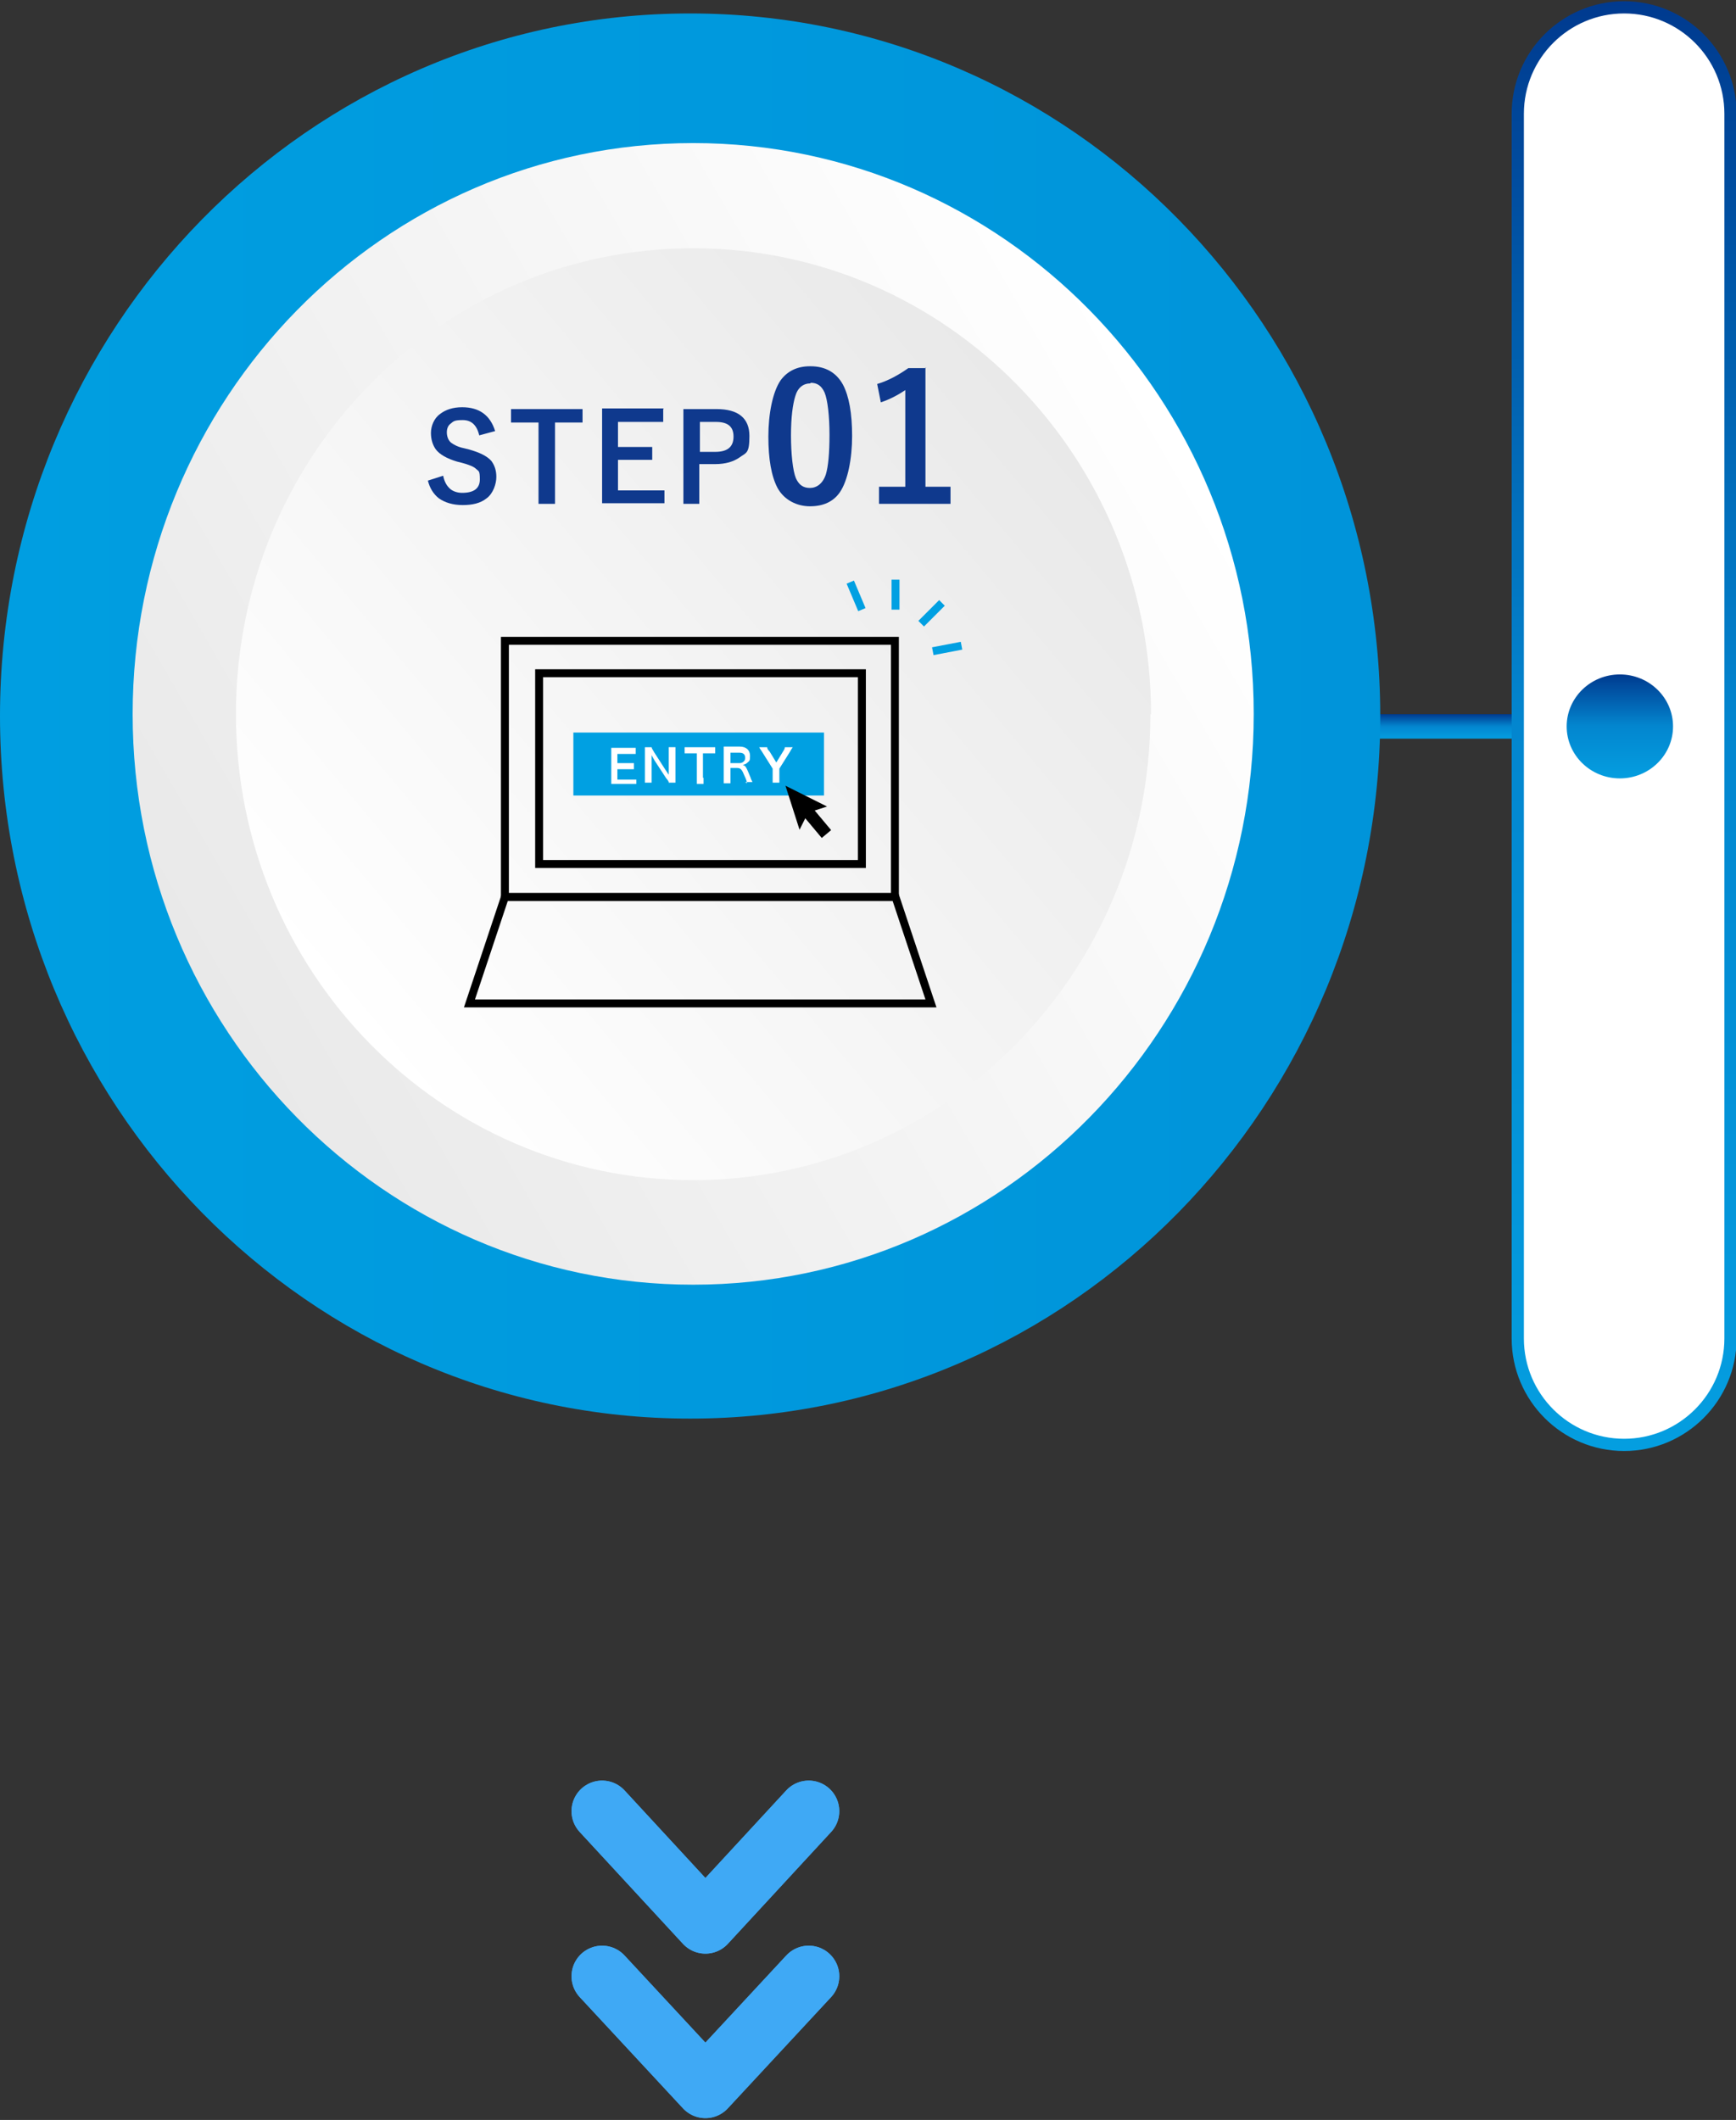 <?xml version="1.0" encoding="UTF-8"?>
<svg id="_レイヤー_2" xmlns="http://www.w3.org/2000/svg" version="1.1" xmlns:xlink="http://www.w3.org/1999/xlink" viewBox="0 0 284 346.7">
  <rect x="0" y="0" width="284" height="346.7" fill="#333333" stroke="none"/>
  <!-- Generator: Adobe Illustrator 29.8.1, SVG Export Plug-In . SVG Version: 2.1.1 Build 2)  -->
  <defs>
    <style>
      .st0 {
        stroke: #00a0e2;
      }

      .st0, .st1, .st2, .st3, .st4, .st5 {
        fill: none;
      }

      .st0, .st3 {
        stroke-width: 1.3px;
      }

      .st1 {
        stroke-width: 2px;
      }

      .st1, .st3 {
        stroke: #000;
      }

      .st6 {
        fill: url(#_名称未設定グラデーション_5);
      }

      .st2 {
        stroke: #fff;
        stroke-width: 9.9px;
      }

      .st2, .st7, .st4 {
        stroke-miterlimit: 10;
      }

      .st8 {
        fill: url(#_名称未設定グラデーション_6);
      }

      .st9, .st7 {
        fill: #fff;
      }

      .st10 {
        fill: url(#_名称未設定グラデーション_2);
      }

      .st11 {
        fill: #00a0e2;
      }

      .st7 {
        stroke: url(#_名称未設定グラデーション_3);
        stroke-width: 2px;
      }

      .st4 {
        stroke: url(#_名称未設定グラデーション);
        stroke-width: 4px;
      }

      .st12 {
        fill: url(#_名称未設定グラデーション_4);
      }

      .st13 {
        fill: #0f398d;
      }

      .st5 {
        stroke: #3fa9f5;
        stroke-linecap: round;
        stroke-linejoin: round;
        stroke-width: 10px;
      }
    </style>
    <linearGradient id="_名称未設定グラデーション" data-name="名称未設定グラデーション" x1="-2492.5" y1="2445.9" x2="-2488.5" y2="2445.9" gradientTransform="translate(2686.2 -2371.7) rotate(-90) scale(1 -1)" gradientUnits="userSpaceOnUse">
      <stop offset="0" stop-color="#049ee0"/>
      <stop offset=".5" stop-color="#0386cf"/>
      <stop offset="1" stop-color="#003a8f"/>
    </linearGradient>
    <linearGradient id="_名称未設定グラデーション_2" data-name="名称未設定グラデーション 2" x1="-36.2" y1="204.9" x2="1003.3" y2="204.9" gradientTransform="translate(0 322) scale(1 -1)" gradientUnits="userSpaceOnUse">
      <stop offset="0" stop-color="#00a0e2"/>
      <stop offset=".5" stop-color="#0088d1"/>
      <stop offset="1" stop-color="#003a91"/>
    </linearGradient>
    <linearGradient id="_名称未設定グラデーション_3" data-name="名称未設定グラデーション 3" x1="-2609" y1="2420.5" x2="-2372" y2="2420.5" gradientTransform="translate(2686.2 -2371.7) rotate(-90) scale(1 -1)" gradientUnits="userSpaceOnUse">
      <stop offset="0" stop-color="#049ee0"/>
      <stop offset=".5" stop-color="#0386cf"/>
      <stop offset="1" stop-color="#003a8f"/>
    </linearGradient>
    <linearGradient id="_名称未設定グラデーション_4" data-name="名称未設定グラデーション 4" x1="-2499" y1="2421.2" x2="-2482" y2="2421.2" gradientTransform="translate(2686.2 -2371.7) rotate(-90) scale(1 -1)" gradientUnits="userSpaceOnUse">
      <stop offset="0" stop-color="#049ee0"/>
      <stop offset=".5" stop-color="#0386cf"/>
      <stop offset="1" stop-color="#003a8f"/>
    </linearGradient>
    <linearGradient id="_名称未設定グラデーション_5" data-name="名称未設定グラデーション 5" x1="33.6" y1="159.1" x2="193.2" y2="251.3" gradientTransform="translate(0 322) scale(1 -1)" gradientUnits="userSpaceOnUse">
      <stop offset="0" stop-color="#e9e9e9"/>
      <stop offset="1" stop-color="#fff"/>
    </linearGradient>
    <linearGradient id="_名称未設定グラデーション_6" data-name="名称未設定グラデーション 6" x1="55.6" y1="156.7" x2="171.1" y2="253.7" gradientTransform="translate(0 322) scale(1 -1)" gradientUnits="userSpaceOnUse">
      <stop offset="0" stop-color="#fff"/>
      <stop offset="1" stop-color="#e9e9e9"/>
    </linearGradient>
  </defs>
  <g id="SPコンテンツ">
    <g>
      <line class="st4" x1="216.6" y1="118.8" x2="263.9" y2="118.8"/>
      <path class="st10" d="M225.8,117.1c0,63.4-50.5,114.9-112.9,114.9S0,180.5,0,117.1,50.5,2.2,112.9,2.2s112.9,51.4,112.9,114.9h0Z"/>
      <path class="st7" d="M248.3,218.9V18.6c0-9.6,7.8-17.4,17.4-17.4h0c9.6,0,17.4,7.8,17.4,17.4v200.3c0,9.6-7.8,17.4-17.4,17.4h0c-9.6,0-17.4-7.8-17.4-17.4Z"/>
      <g>
        <ellipse class="st2" cx="265" cy="118.8" rx="8.7" ry="8.5"/>
        <ellipse class="st12" cx="265" cy="118.8" rx="8.7" ry="8.5"/>
      </g>
      <g>
        <path class="st6" d="M205.1,116.8c0,51.5-41.1,93.3-91.7,93.3S21.7,168.3,21.7,116.8,62.7,23.4,113.4,23.4s91.7,41.8,91.7,93.3h0Z"/>
        <path class="st8" d="M188.2,116.8c0,42.1-33.5,76.2-74.8,76.2s-74.8-34.1-74.8-76.2S72,40.6,113.4,40.6s74.9,34.1,74.9,76.2h0Z"/>
      </g>
      <g>
        <g>
          <polyline class="st5" points="132.3 323.2 115.4 341.4 98.5 323.2"/>
          <polyline class="st5" points="132.3 323.2 115.4 341.4 98.5 323.2"/>
        </g>
        <g>
          <polyline class="st5" points="132.3 296.2 115.4 314.5 98.5 296.2"/>
          <polyline class="st5" points="132.3 296.2 115.4 314.5 98.5 296.2"/>
        </g>
      </g>
      <g>
        <path class="st13" d="M81,70.5l-2.6.7c-.4-1.7-1.3-2.5-2.7-2.5s-1.5.2-2,.6c-.4.3-.6.8-.6,1.4s.2,1.3.7,1.7c.4.3,1.1.7,2.1.9l.8.2c1.8.5,3,1.1,3.7,1.9.5.7.8,1.5.8,2.6s-.5,2.7-1.6,3.5c-1,.8-2.3,1.1-3.9,1.1s-2.9-.4-3.9-1.1c-.9-.7-1.5-1.7-1.8-2.9l2.5-.8c.2,1,.6,1.7,1.2,2.2.5.4,1.2.6,1.9.6,1.9,0,2.9-.7,2.9-2.2s-.2-1.3-.6-1.7c-.4-.4-1.2-.7-2.3-1l-.8-.2c-1.7-.5-2.9-1.2-3.5-2-.5-.7-.8-1.6-.8-2.7s.5-2.4,1.5-3.1c.9-.7,2.1-1.1,3.6-1.1,2.8,0,4.6,1.3,5.4,3.9h0Z"/>
        <path class="st13" d="M95.3,66.9v2.2h-4.5v13.3h-2.7v-13.3h-4.5v-2.2h11.7Z"/>
        <path class="st13" d="M108.5,66.9v2.1h-7.4v4.1h5.6v2.1h-5.6v5h7.6v2.1h-10.2v-15.5s10.1,0,10.1,0Z"/>
        <path class="st13" d="M111.8,66.9h5.4c3.6,0,5.4,1.5,5.4,4.4s-.5,2.7-1.6,3.5c-1,.7-2.3,1.1-4,1.1h-2.6v6.5h-2.6v-15.5h0ZM114.5,68.9v5h2.5c2,0,3-.8,3-2.5s-1-2.4-2.9-2.4h-2.6Z"/>
        <path class="st13" d="M132.6,59.9c2.4,0,4.2,1,5.3,3,1,1.9,1.5,4.7,1.5,8.4s-.7,7.3-2,9.2c-1.1,1.6-2.8,2.3-4.9,2.3s-4.2-1-5.3-3c-1-1.9-1.5-4.7-1.5-8.4s.7-7.3,2-9.2c1.1-1.5,2.7-2.3,4.8-2.3h0ZM132.6,62.7c-1.2,0-2.1.7-2.5,2.1-.4,1.3-.7,3.4-.7,6.4s.3,5.8.8,7c.5,1.1,1.2,1.6,2.3,1.6s2.1-.7,2.6-2.2c.4-1.3.6-3.5.6-6.5s-.3-5.7-.8-6.9c-.5-1.1-1.2-1.6-2.3-1.6h0Z"/>
        <path class="st13" d="M151.4,60.1v19.5h4.1v2.8h-11.7v-2.8h4.3v-15.8c-1.2.8-2.5,1.5-4,2l-.6-3c1.7-.5,3.4-1.4,5.1-2.6h2.9Z"/>
      </g>
      <g>
        <rect class="st3" x="82.6" y="104.8" width="63.8" height="41.9"/>
        <rect class="st3" x="88.2" y="110.1" width="52.8" height="31.2"/>
        <polygon class="st3" points="152.3 164.1 76.8 164.1 82.6 146.7 146.5 146.7 152.3 164.1"/>
        <g>
          <line class="st0" x1="146.5" y1="94.8" x2="146.5" y2="99.7"/>
          <line class="st0" x1="139.1" y1="95.2" x2="141" y2="99.7"/>
          <line class="st0" x1="154.1" y1="98.6" x2="150.7" y2="102"/>
          <line class="st0" x1="157.3" y1="105.6" x2="152.6" y2="106.5"/>
        </g>
        <rect class="st11" x="93.8" y="119.8" width="41" height="10.3"/>
        <g>
          <path class="st9" d="M104.1,128.2c-.3,0-.5,0-.9,0h-2.3c-.4,0-.6,0-.9,0,0-.3,0-.5,0-1v-4c0-.4,0-.6,0-.9.3,0,.5,0,.9,0h2.2c.4,0,.6,0,.9,0v1c-.3,0-.5,0-.9,0h-2.1v1.5h1.8c.4,0,.6,0,.9,0v1c-.3,0-.5,0-.9,0h-1.8v1.7h2.2c.4,0,.6,0,.9,0v1h0Z"/>
          <path class="st9" d="M109.5,128.1c-.1-.2-.2-.5-.5-.8l-1.9-2.9c-.1-.2-.3-.5-.5-.9,0,0,0,.2,0,.4,0,.1,0,.5,0,.6v2.4c0,.5,0,.8,0,1.1h-1.1c0-.2,0-.6,0-1.1v-3.8c0-.4,0-.6,0-.9h1.1c0,.2.2.4.4.8l1.8,2.8c.2.3.4.6.6.9,0-.3,0-.7,0-1v-2.5c0-.4,0-.7,0-1h1.1c0,.3,0,.6,0,1v3.9c0,.4,0,.7,0,.9h-1.1Z"/>
          <path class="st9" d="M115.1,127.2c0,.4,0,.7,0,1h-1.1c0-.3,0-.6,0-1v-4h-1c-.4,0-.7,0-1,0v-1c.3,0,.6,0,1,0h2.9c.5,0,.8,0,1.1,0v1c-.3,0-.5,0-1.1,0h-.9v4Z"/>
          <path class="st9" d="M122.2,128.1c0-.2-.1-.6-.4-1.2-.4-1-.6-1.3-1.2-1.3h-1.1v1.5c0,.4,0,.7,0,1h-1.1c0-.3,0-.5,0-1v-4c0-.4,0-.6,0-1,.3,0,.5,0,.9,0h1.7c1.1,0,1.7.6,1.7,1.5s-.1.8-.4,1.1c-.2.2-.4.3-.8.4.5.1.6.4,1.3,2.1,0,.1.2.5.3.7h-1.2ZM121,124.8c.3,0,.5-.1.7-.3s.2-.4.2-.6c0-.5-.3-.8-.9-.8h-1.5v1.7h1.4Z"/>
          <path class="st9" d="M126.4,128.1c0-.3,0-.6,0-.9v-1.5l-1.7-2.7c-.1-.2-.3-.4-.5-.8h1.3c0,.2.1.4.4.7l1.1,1.8,1.1-1.8c.2-.3.3-.5.3-.7h1.3c-.1.1-.4.6-.5.8l-1.7,2.7v1.4c0,.4,0,.7,0,.9h-1.1Z"/>
        </g>
        <g>
          <line class="st1" x1="135.2" y1="136.4" x2="131.6" y2="132.1"/>
          <polygon points="135.3 131.9 132.2 132.9 130.8 135.7 128.5 128.5 135.3 131.9"/>
        </g>
      </g>
    </g>
  </g>
</svg>